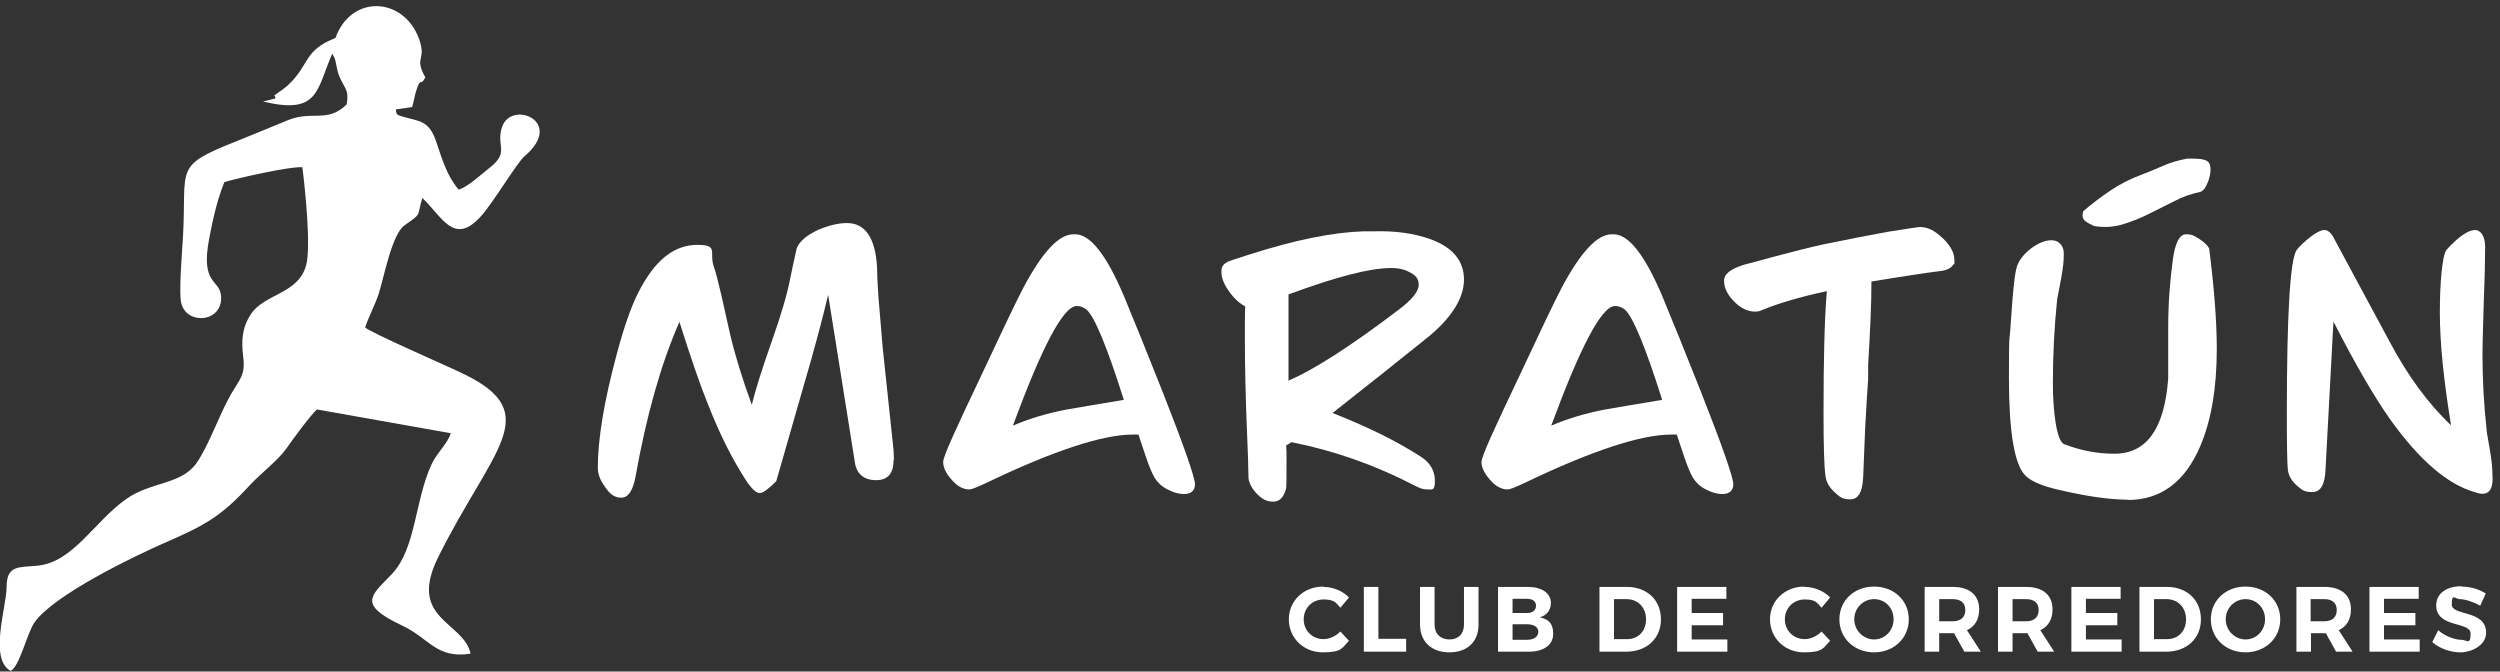<svg xmlns="http://www.w3.org/2000/svg" id="Capa_1" viewBox="0 0 756.5 203.2"><rect x="0" y="0" width="756.5" height="203.2" fill="#333333" stroke="none"/><defs><style>      .st0 {        fill-rule: evenodd;      }      .st0, .st1 {        fill: #fff;      }    </style></defs><path class="st1" d="M270.4,139.2c0,4.1-1.8,6.1-5.3,6.1s-5.9-1.8-6.4-5.3l-8.1-50.8c-1.6,6.8-4.1,16.3-7.6,28.2l-8.1,28.2c-2.4,2.4-4,3.6-5,3.6s-2.1-1-3.6-3c-4.4-6.6-8.4-14.5-12-23.7-2.3-5.6-5.2-14-8.7-25.1-5.6,12.7-10,28.4-13.3,46.9-.8,4.2-2.2,6.3-4.3,6.3s-3.5-1.1-5-3.4c-1.4-1.9-2.1-3.8-2.1-5.6,0-8.7,1.9-20.3,5.8-34.7,2.4-9,4.9-15.9,7.6-20.5,4.6-8.2,10.1-12.3,16.7-12.3s3.5,2.2,5,6.6c.6,1.6,1.3,4.5,2.3,8.7l2.6,11.6c1.5,6.4,3.7,13.6,6.6,21.5,1-4.2,3-10.6,6-19.1,2.9-8.2,4.8-14.7,5.7-19.5.4-2,1-4.9,1.9-8.8.8-2,2.9-3.9,6.6-5.6,3.1-1.3,6-2,8.6-2,5.5,0,8.6,4.5,9.1,13.4,0,1.6.1,4.6.4,8.8l1.3,15.5,3.3,31.1c0,1.1.1,2,.1,2.7Z"></path><path class="st1" d="M358.2,149.5c-1.5,0-3.2-.5-4.9-1.4-1.8-.9-3-2.1-3.9-3.5-.8-1.4-1.7-3.5-2.7-6.5-1-2.9-1.7-5.1-2.2-6.6h-1.7c-9.2,0-24.1,4.9-44.5,14.7-2.6,1.2-4.2,1.9-5,1.9-1.8,0-3.6-.9-5.3-2.9-1.7-1.9-2.6-3.7-2.6-5.4s3.8-9.9,11.3-25.7c6.5-13.9,10.8-22.9,13-27.1,5.7-10.7,10.7-16.1,15.1-16.1h.6c4.5,0,9.4,6.2,14.7,18.7,3.1,7.5,7.1,17.3,11.8,29.2,6.5,16.5,9.7,25.8,9.7,27.7s-1.1,3-3.4,3ZM340.1,121.1c-5.1-16.2-8.9-25.3-11.3-27.4-1-.8-2-1.1-3-1.1-4,0-10.4,12.1-19.3,36.2,5.1-2.2,10.6-3.8,16.4-4.9,1-.2,3.6-.6,7.6-1.3l9.6-1.6Z"></path><path class="st1" d="M403.3,125c10.4,4.1,19.2,8.4,26.5,13.1,2.9,1.8,4.4,4.3,4.4,7.4s-.8,2.6-2.3,2.6-2.2-.4-3.7-1.1c-11.9-6.2-24.3-10.6-37.4-13.2l-1.6,1c0,.6.1,1.3.1,2.1v2.4c0,4.7,0,7.5-.1,8.4-.7,2.8-2,4.1-3.9,4.1s-3.3-.7-4.8-2.2c-1.5-1.5-2.4-3.1-2.7-4.8,0,.5,0-.9-.1-4,0-2.3-.2-5.2-.3-8.7-.5-11.9-.7-21.6-.7-29.3s0-7.2.1-10.1c-1.6-.8-3.2-2.2-4.8-4.4-1.6-2.2-2.4-4.2-2.4-6s.6-2.3,1.9-3.1c.4-.2,2.5-.9,6.3-2.1,14-4.5,25.5-6.8,34.7-7.1h3.1c6.6-.2,12.3.6,17.3,2.4,6.8,2.5,10.1,6.6,10.1,12.2s-3.8,11.8-11.5,17.9c-7.7,6.2-17.1,13.7-28.3,22.5ZM421,81.1c-6.5,0-16.8,2.7-31.1,8v26.1c7.8-3.4,18.9-10.5,33.1-21.3,4.2-3.1,6.3-5.7,6.3-7.7s-1-3-3.1-4c-1.5-.8-3.2-1.1-5.1-1.1Z"></path><path class="st1" d="M521.1,149.5c-1.5,0-3.2-.5-4.9-1.4-1.8-.9-3-2.1-3.9-3.5-.8-1.4-1.7-3.5-2.7-6.5-1-2.9-1.7-5.1-2.2-6.6h-1.7c-9.2,0-24.1,4.9-44.5,14.7-2.6,1.2-4.2,1.9-5,1.9-1.8,0-3.6-.9-5.3-2.9-1.7-1.9-2.6-3.7-2.6-5.4s3.8-9.9,11.3-25.7c6.5-13.9,10.8-22.9,13-27.1,5.7-10.7,10.7-16.1,15.1-16.1h.6c4.5,0,9.4,6.2,14.7,18.7,3.1,7.5,7.1,17.3,11.8,29.2,6.5,16.5,9.7,25.8,9.7,27.7s-1.1,3-3.4,3ZM503,121.1c-5.1-16.2-8.9-25.3-11.3-27.4-1-.8-2-1.1-3-1.1-4,0-10.4,12.1-19.3,36.2,5.1-2.2,10.6-3.8,16.4-4.9,1-.2,3.6-.6,7.6-1.3l9.6-1.6Z"></path><path class="st1" d="M566.3,85.3c0,6.8-.4,15.1-1,25.1v4.3c-.2,2.6-.5,7.5-.9,14.7l-.6,15c-.2,4.5-1.5,6.7-3.9,6.7s-3.2-.7-4.8-2.2c-1.6-1.5-2.5-3.1-2.7-4.8-.4-2.6-.6-8.9-.6-19.1,0-16.3.3-28.6,1-36.9-8.4,1.8-15,3.8-19.8,5.8-.6.3-1.2.4-1.9.4-2.2,0-4.3-1-6.3-3-2-2-3.1-4.1-3.1-6.3s2.1-3.7,6.4-5c1.5-.4,4.4-1.1,8.6-2.3,6.7-1.8,11.6-3,14.8-3.7,7.2-1.5,13.9-2.8,20-3.9,5.7-.9,8.9-1.4,9.6-1.4,2.2,0,4.4,1.1,6.8,3.4,2.3,2.2,3.5,4.4,3.5,6.6s0,1-.3,1.3c-.6,1.1-2.1,1.9-4.6,2.1-3.2.4-10,1.4-20.3,3.1Z"></path><path class="st1" d="M643.9,151.2c-5.5,0-12.5-1-21-3-5.3-1.2-8.8-2.8-10.3-4.6-3.1-3.5-4.7-13.3-4.7-29.2s.2-9.9.6-17.3c.6-9.2,1.2-14.8,1.9-16.7.7-1.9,2.2-3.7,4.3-5.3,2.2-1.6,4.2-2.4,6.1-2.4s3.7,1.3,3.7,4-.2,3.9-.7,7c-.7,3.7-1.1,6-1.3,6.8-.9,8.7-1.3,17.2-1.3,25.5s1.1,17.5,3.4,18.4c4.9,1.9,10,2.9,15.2,2.9,9.8,0,15.2-7.6,16.3-22.8v-15.5c0-7,.5-13.8,1.4-20.4.7-5.1,2-7.7,4-7.7s2.5.5,4,1.4c1.5,1,2.5,1.9,3,2.9,1.5,11.9,2.3,22,2.3,30.4,0,11.9-1.7,21.7-5,29.4-4.6,10.8-11.9,16.3-22,16.3ZM666.1,58c-2.9.6-5.6,1.5-8.2,2.9-2.6,1.3-5.2,2.6-7.8,3.9-2.6,1.3-5.2,2.3-7.8,3.1-2.7.8-5.5,1-8.6.5-1.1-.5-2.1-1-2.8-1.6-.7-.6-.9-1.5-.5-2.9,2.6-2.2,5.3-4.3,8.3-6.3,3-2,6.2-3.6,9.5-4.8,2-.8,4.1-1.6,6.3-2.6,2.2-1,4.7-1.7,7.3-2.2h1.6c.7,0,1.4,0,2.1.1.7,0,1.3.2,1.9.4.5.2.9.5,1.1.9.3.5.4,1.1.4,1.9s-.1,1.7-.4,2.6c-.2.9-.6,1.7-1,2.5-.4.8-.9,1.3-1.5,1.6Z"></path><path class="st1" d="M754.2,143.6c.4,5-1.4,6.8-5.4,5.3-8.3-2.4-16.7-9.7-25.4-21.8-4.9-6.9-10.7-16.9-17.3-29.8l-2.4,44.8c-.2,4.6-1.5,6.8-4,6.8s-3.2-.7-4.8-2.1-2.4-3-2.6-4.7c-.2-1.7-.3-7.4-.3-17.1,0-30.1,1-46.6,3-49.4.8-1,2.1-2.3,4-3.8,1.9-1.5,3.4-2.2,4.4-2.2s2.1.9,2.9,2.6l16.7,31c5.5,10.4,11.7,18.9,18.7,25.5-2.3-13.9-3.4-25.2-3.4-34.1s.7-17.2,2-19c.8-.9,1.7-1.8,2.9-2.9,2.4-2.1,4.3-3.1,5.8-3.1s3,1.7,3,5-.1,9.1-.4,16.4c-.2,7.3-.4,12.8-.4,16.4,0,7.4.4,15.1,1.3,23.1,0,.6.5,2.8,1.1,6.6.4,2.5.6,4.7.6,6.6Z"></path><path class="st1" d="M744.8,177.4c-4.5,0-7.6,2.2-7.6,5.8,0,6.9,10.4,4.8,10.4,8.5s-1.1,1.9-2.9,1.9-4.9-1.1-6.9-2.9l-1.8,3.6c2.2,1.9,5.4,3.1,8.6,3.1s7.7-2.1,7.7-5.9c0-7.1-10.4-5-10.4-8.6s1-1.6,2.5-1.6,4,.8,6.1,2l1.7-3.7c-2-1.3-4.7-2.1-7.4-2.1M731.9,181.3v-3.7h-14.9v19.6h15.2v-3.7h-10.8v-4.3h9.5v-3.7h-9.5v-4.3h10.5ZM699.2,187.9v-6.6h4.1c2.4,0,3.8,1.1,3.8,3.3s-1.4,3.4-3.8,3.4h-4.1ZM706.9,197.2h5l-4.2-6.5c2.4-1.1,3.7-3.3,3.7-6.3,0-4.3-2.9-6.8-8-6.8h-8.5v19.6h4.4v-5.6h4.5l3.1,5.6ZM679.5,181.3c3.3,0,5.9,2.6,5.9,6.1s-2.7,6.1-5.9,6.1-6-2.7-6-6.1,2.7-6.1,6-6.1ZM679.5,177.5c-6,0-10.5,4.2-10.5,9.9s4.5,10,10.5,10,10.5-4.3,10.5-10-4.5-9.9-10.5-9.9ZM651.8,181.3h3.8c3.4,0,5.9,2.5,5.9,6.1s-2.4,6-5.7,6h-4v-12.1ZM647.4,177.6v19.6h8.1c6.2,0,10.5-4,10.5-9.8s-4.2-9.8-10.3-9.8h-8.3ZM641.7,181.3v-3.7h-14.9v19.6h15.2v-3.7h-10.8v-4.3h9.5v-3.7h-9.5v-4.3h10.5ZM609,187.9v-6.6h4.1c2.4,0,3.8,1.1,3.8,3.3s-1.4,3.4-3.8,3.4h-4.1ZM616.6,197.2h5l-4.2-6.5c2.4-1.1,3.7-3.3,3.7-6.3,0-4.3-2.9-6.8-8-6.8h-8.5v19.6h4.4v-5.6h4.5l3.1,5.6ZM586.8,187.9v-6.6h4.1c2.4,0,3.8,1.1,3.8,3.3s-1.4,3.4-3.8,3.4h-4.1ZM594.4,197.2h5l-4.2-6.5c2.4-1.1,3.7-3.3,3.7-6.3,0-4.3-2.9-6.8-8-6.8h-8.5v19.6h4.4v-5.6h4.5l3.1,5.6ZM567.1,181.3c3.3,0,5.9,2.6,5.9,6.1s-2.7,6.1-5.9,6.1-6-2.7-6-6.1,2.7-6.1,6-6.1ZM567.1,177.5c-6,0-10.5,4.2-10.5,9.9s4.5,10,10.5,10,10.5-4.3,10.5-10-4.5-9.9-10.5-9.9ZM546,177.5c-5.9,0-10.4,4.3-10.4,9.9s4.4,10,10.3,10,5.8-1.4,7.9-3.5l-2.6-2.8c-1.4,1.4-3.3,2.3-5.1,2.3-3.4,0-6-2.6-6-6s2.6-6,6-6,3.7,1,5.1,2.5l2.6-3.1c-1.9-2-4.9-3.2-7.7-3.2ZM522.4,181.3v-3.7h-14.9v19.6h15.2v-3.7h-10.8v-4.3h9.5v-3.7h-9.5v-4.3h10.5ZM488.4,181.3h3.8c3.4,0,5.9,2.5,5.9,6.1s-2.4,6-5.7,6h-4v-12.1ZM484,177.6v19.6h8.1c6.2,0,10.5-4,10.5-9.8s-4.2-9.8-10.3-9.8h-8.3ZM457.7,188.9h4.4c2.1,0,3.4.9,3.4,2.3s-1.3,2.4-3.4,2.4h-4.4v-4.7ZM457.7,181.2h4.4c1.7,0,2.7.8,2.7,2.1s-1,2.2-2.7,2.2h-4.4v-4.3ZM453.3,177.6v19.6h9.3c4.6,0,7.4-2.1,7.4-5.4s-1.6-4.5-4.1-5c2.1-.5,3.4-2.2,3.4-4.3,0-3-2.7-4.9-7-4.9h-9ZM447.4,177.6h-4.4v11.4c0,2.8-1.7,4.5-4.4,4.5s-4.5-1.7-4.5-4.5v-11.4h-4.4v11.4c0,5.2,3.5,8.4,8.9,8.4s8.8-3.2,8.8-8.4v-11.4ZM417.1,193.3v-15.7h-4.4v19.6h12.8v-3.9h-8.4ZM400.4,177.5c-5.9,0-10.4,4.3-10.4,9.9s4.4,10,10.3,10,5.8-1.4,7.9-3.5l-2.6-2.8c-1.4,1.4-3.3,2.3-5.1,2.3-3.4,0-6-2.6-6-6s2.6-6,6-6,3.7,1,5.1,2.5l2.6-3.1c-1.9-2-4.9-3.2-7.7-3.2Z"></path><path class="st0" d="M79.5,30.7c17,4.1,16.2-3.3,21-14.4,1.5,1.7,1,4.5,2.5,7.5,1.6,3.4,2.6,3.6,1.9,7.8-5.8,5.7-10.3,1.8-17.6,4.7-5.2,2.1-10.6,4.4-15.9,6.5-18.9,7.5-14.9,7.7-16,28.3-.2,4.1-1.5,18.4-.4,21.2,2.2,6.2,12.5,5,11.9-2.7-.4-5.2-6.3-3.3-3.6-17.4,1.1-5.8,2.4-11.7,4.6-17.1,4-1.2,19.9-4.8,23.6-4.5.8,6.4,2.7,24.3,1.1,29.8-2.4,8.6-12.7,8.5-16.7,14.7-2.7,4.1-2.9,8.1-2.3,12.9.7,5.5-1,6.6-3.7,11.3-3.7,6.4-6.7,15.6-10.5,20.9-4.6,6.5-13.7,5.5-21.2,10.8-9.8,6.9-16.1,19.3-27.1,20.2-5.4.5-9.1-.2-9.1,6.4,0,6-5.4,21.8,1.2,25.4,2.6-1,5-11.4,7.2-14.6,5.8-8.4,30.6-20.3,39.8-24.3,11.9-5.2,16.7-7.8,25.5-17.4,3-3.2,8.7-7.7,10.9-10.9,1.9-2.7,7.2-10,9.3-11.9l40.5,7.2c-.9,3.1-4.2,5.9-5.8,9.4-5.1,10.9-4.7,25.6-12.1,33.3-6.1,6.4-10.6,9,3.2,15.5,8.3,3.9,10.3,10.1,20.7,8.5-2.1-9.8-19.2-10.3-9.8-29.2,16.3-32.8,32.4-43.4,7.8-55.4-4.5-2.2-28.4-12.6-29.9-14.1,1.1-3.4,2.9-6.6,4.1-10.2,1.7-5.4,4-18,7.8-20.7,5.5-3.9,3.6-2.4,5.4-8.3,6.1,5.8,9.5,14.4,17.5,5.8,3.9-4.2,11.1-16.5,13.5-18.5,12.3-10.5-4.2-17.1-6.9-8.7-1.9,5.7,2.5,7.5-3.9,12.4-2.7,2.1-6.2,5.5-9.2,6.5-3.7-4.4-5-9.3-6.9-14.8-2.1-6.1-5.1-5.9-9.3-7.1-2.4-.7-2.7-.6-2.8-2.4l4.9-.7c.6-1.8.8-3.8,1.4-5.4,1.3-3.9,1.1-.6,2.6-3.6-3.6-6.4.6-5-2-11.9-4.7-12.4-20.4-13.3-25.2,0-9.9,3.9-7.6,8.1-14.6,14.5-1.2,1-1.7,1.3-2.8,2.1-2,1.4-.6.4-.8,1.7l-3.6.9Z"></path></svg>